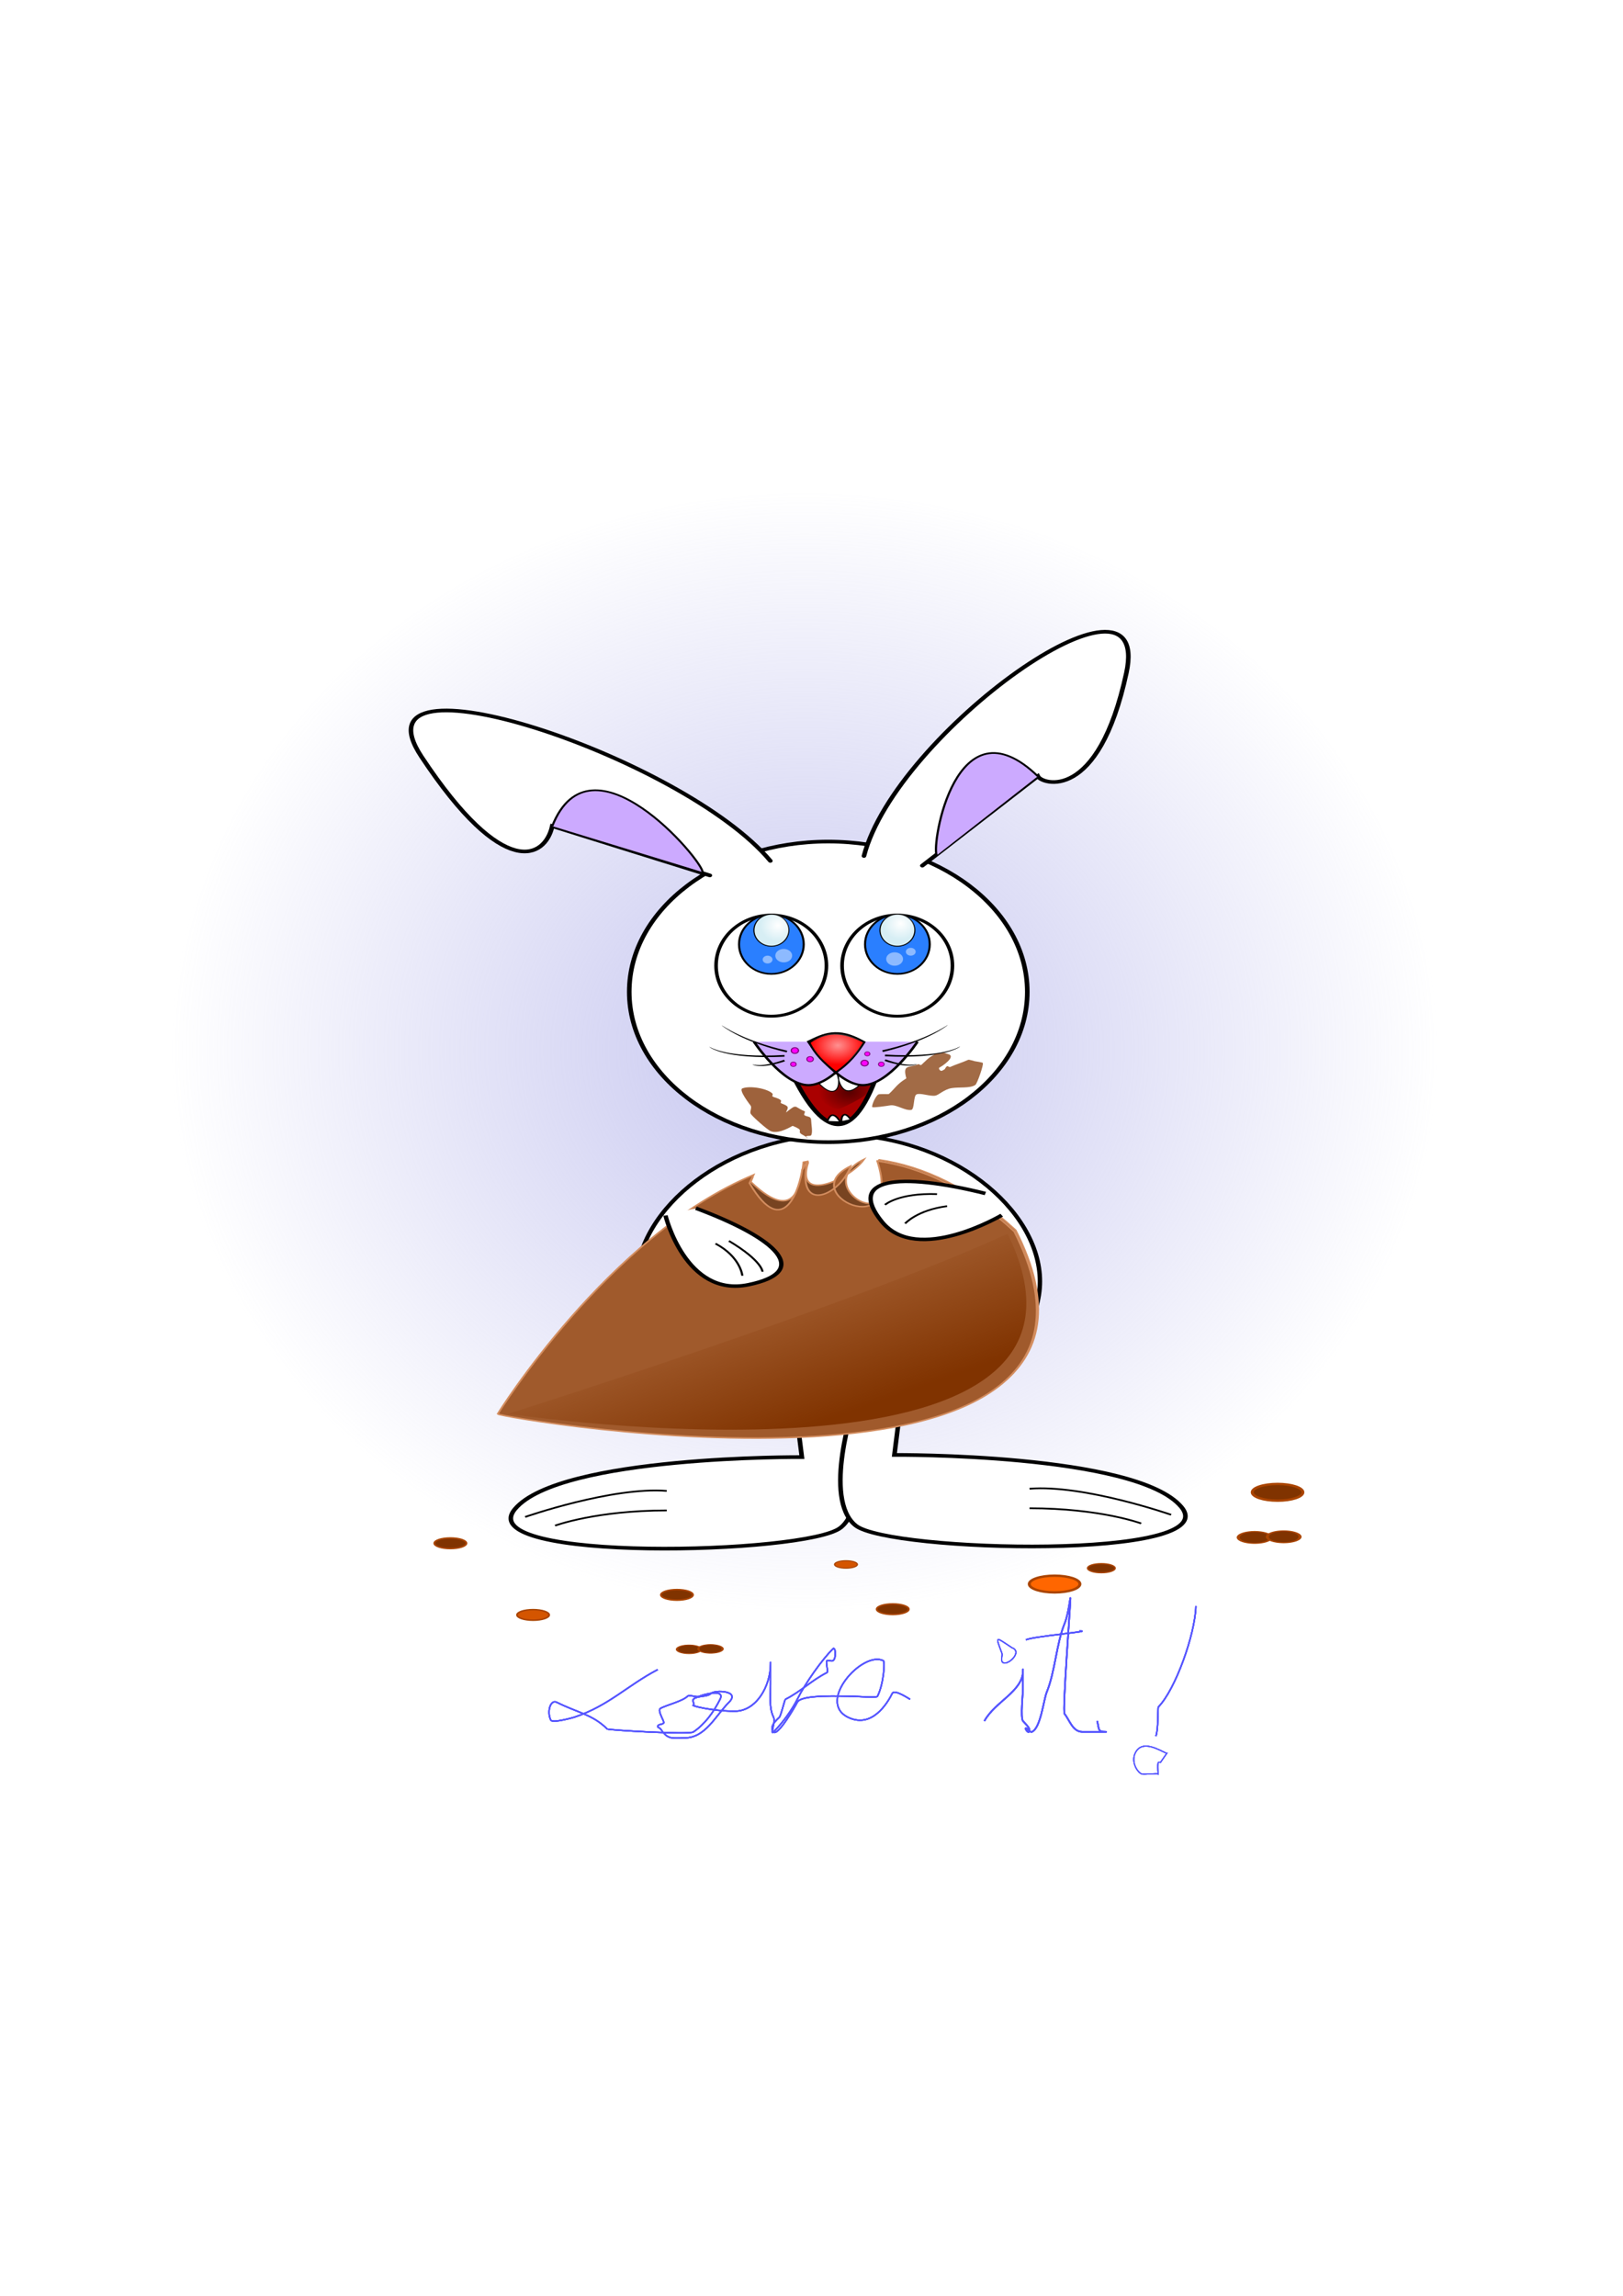 <?xml version="1.0" encoding="UTF-8" standalone="no"?>
<!-- Created with Inkscape (http://www.inkscape.org/) -->

<svg
   xmlns:dc="http://purl.org/dc/elements/1.1/"
   xmlns:cc="http://creativecommons.org/ns#"
   xmlns:rdf="http://www.w3.org/1999/02/22-rdf-syntax-ns#"
   xmlns:svg="http://www.w3.org/2000/svg"
   xmlns="http://www.w3.org/2000/svg"
   xmlns:xlink="http://www.w3.org/1999/xlink"
   xmlns:sodipodi="http://sodipodi.sourceforge.net/DTD/sodipodi-0.dtd"
   xmlns:inkscape="http://www.inkscape.org/namespaces/inkscape"
   width="210mm"
   height="297mm"
   viewBox="0 0 744.094 1052.362"
   id="svg2"
   version="1.1"
   inkscape:version="0.91 r13725"
   sodipodi:docname="easter bunny.svg">
  <defs
     id="defs4">
    <filter
       style="color-interpolation-filters:sRGB"
       inkscape:label="Drop Shadow"
       id="filter5035">
      <feFlood
         flood-opacity="0.498"
         flood-color="rgb(0,0,0)"
         result="flood"
         id="feFlood5037" />
      <feComposite
         in="flood"
         in2="SourceGraphic"
         operator="in"
         result="composite1"
         id="feComposite5039" />
      <feGaussianBlur
         in="composite1"
         stdDeviation="3.1"
         result="blur"
         id="feGaussianBlur5041" />
      <feOffset
         dx="20.6"
         dy="19.9"
         result="offset"
         id="feOffset5043" />
      <feComposite
         in="SourceGraphic"
         in2="offset"
         operator="over"
         result="composite2"
         id="feComposite5045" />
    </filter>
    <filter
       style="color-interpolation-filters:sRGB"
       inkscape:label="Drop Shadow"
       id="filter4911">
      <feFlood
         flood-opacity="0.498"
         flood-color="rgb(0,0,0)"
         result="flood"
         id="feFlood4913" />
      <feComposite
         in="flood"
         in2="SourceGraphic"
         operator="in"
         result="composite1"
         id="feComposite4915" />
      <feGaussianBlur
         in="composite1"
         stdDeviation="3.1"
         result="blur"
         id="feGaussianBlur4917" />
      <feOffset
         dx="20.6"
         dy="19.9"
         result="offset"
         id="feOffset4919" />
      <feComposite
         in="SourceGraphic"
         in2="offset"
         operator="over"
         result="composite2"
         id="feComposite4921" />
    </filter>
    <radialGradient
       inkscape:collect="always"
       xlink:href="#linearGradient4299"
       id="radialGradient4899"
       gradientUnits="userSpaceOnUse"
       gradientTransform="matrix(1,0,0,0.889,0,33.89)"
       cx="312.119"
       cy="307.213"
       fx="312.119"
       fy="307.213"
       r="13.963" />
    <linearGradient
       inkscape:collect="always"
       id="linearGradient4299">
      <stop
         style="stop-color:#550000;stop-opacity:1;"
         offset="0"
         id="stop4301" />
      <stop
         style="stop-color:#550000;stop-opacity:0;"
         offset="1"
         id="stop4303" />
    </linearGradient>
    <filter
       inkscape:collect="always"
       style="color-interpolation-filters:sRGB"
       id="filter4323"
       x="-0.057"
       width="1.113"
       y="-0.064"
       height="1.128">
      <feGaussianBlur
         inkscape:collect="always"
         stdDeviation="0.659"
         id="feGaussianBlur4325" />
    </filter>
    <radialGradient
       inkscape:collect="always"
       xlink:href="#linearGradient4339"
       id="radialGradient4901"
       gradientUnits="userSpaceOnUse"
       gradientTransform="matrix(1,0,0,1.149,0,-35.96)"
       cx="156.835"
       cy="238.339"
       fx="156.835"
       fy="238.339"
       r="10.179" />
    <linearGradient
       inkscape:collect="always"
       id="linearGradient4339">
      <stop
         style="stop-color:#ffffff;stop-opacity:1;"
         offset="0"
         id="stop4341" />
      <stop
         style="stop-color:#ffffff;stop-opacity:0;"
         offset="1"
         id="stop4343" />
    </linearGradient>
    <radialGradient
       inkscape:collect="always"
       xlink:href="#linearGradient4339"
       id="radialGradient4903"
       gradientUnits="userSpaceOnUse"
       gradientTransform="matrix(0.73,-6.3149455e-8,4.5694939e-8,0.528,61.362,113.282)"
       cx="227.421"
       cy="240.491"
       fx="227.421"
       fy="240.491"
       r="10.179" />
    <radialGradient
       inkscape:collect="always"
       xlink:href="#linearGradient4339"
       id="radialGradient4905"
       gradientUnits="userSpaceOnUse"
       gradientTransform="matrix(1,0,0,1.149,0,-35.96)"
       cx="154.913"
       cy="237.144"
       fx="154.913"
       fy="237.144"
       r="10.179" />
    <inkscape:path-effect
       effect="powerstroke"
       id="path-effect4262"
       is_visible="true"
       offset_points="0,0.5"
       sort_points="true"
       interpolator_type="Linear"
       interpolator_beta="0.2"
       start_linecap_type="zerowidth"
       linejoin_type="round"
       miter_limit="4"
       end_linecap_type="zerowidth"
       cusp_linecap_type="round" />
    <inkscape:path-effect
       effect="powerstroke"
       id="path-effect4266"
       is_visible="true"
       offset_points="0,0.5"
       sort_points="true"
       interpolator_type="Linear"
       interpolator_beta="0.2"
       start_linecap_type="zerowidth"
       linejoin_type="round"
       miter_limit="4"
       end_linecap_type="zerowidth"
       cusp_linecap_type="round" />
    <inkscape:path-effect
       effect="powerstroke"
       id="path-effect4270"
       is_visible="true"
       offset_points="0,0.5"
       sort_points="true"
       interpolator_type="Linear"
       interpolator_beta="0.2"
       start_linecap_type="zerowidth"
       linejoin_type="round"
       miter_limit="4"
       end_linecap_type="zerowidth"
       cusp_linecap_type="round" />
    <inkscape:path-effect
       effect="powerstroke"
       id="path-effect5093"
       is_visible="true"
       offset_points="0,0.5"
       sort_points="true"
       interpolator_type="Linear"
       interpolator_beta="0.2"
       start_linecap_type="zerowidth"
       linejoin_type="round"
       miter_limit="4"
       end_linecap_type="zerowidth"
       cusp_linecap_type="round" />
    <inkscape:path-effect
       effect="powerstroke"
       id="path-effect5095"
       is_visible="true"
       offset_points="0,0.5"
       sort_points="true"
       interpolator_type="Linear"
       interpolator_beta="0.2"
       start_linecap_type="zerowidth"
       linejoin_type="round"
       miter_limit="4"
       end_linecap_type="zerowidth"
       cusp_linecap_type="round" />
    <inkscape:path-effect
       effect="powerstroke"
       id="path-effect5097"
       is_visible="true"
       offset_points="0,0.5"
       sort_points="true"
       interpolator_type="Linear"
       interpolator_beta="0.2"
       start_linecap_type="zerowidth"
       linejoin_type="round"
       miter_limit="4"
       end_linecap_type="zerowidth"
       cusp_linecap_type="round" />
    <radialGradient
       inkscape:collect="always"
       xlink:href="#linearGradient4339"
       id="radialGradient4907"
       gradientUnits="userSpaceOnUse"
       gradientTransform="matrix(1,0,0,0.879,0,34.39)"
       cx="306.938"
       cy="279.984"
       fx="306.938"
       fy="279.984"
       r="12.611" />
    <linearGradient
       inkscape:collect="always"
       xlink:href="#linearGradient4497"
       id="linearGradient4909"
       gradientUnits="userSpaceOnUse"
       x1="518.62"
       y1="679.556"
       x2="473.107"
       y2="614.152" />
    <linearGradient
       inkscape:collect="always"
       id="linearGradient4497">
      <stop
         style="stop-color:#803300;stop-opacity:1;"
         offset="0"
         id="stop4499" />
      <stop
         style="stop-color:#803300;stop-opacity:0;"
         offset="1"
         id="stop4501" />
    </linearGradient>
    <filter
       inkscape:collect="always"
       style="color-interpolation-filters:sRGB"
       id="filter4529"
       x="-0.05"
       width="1.099"
       y="-0.076"
       height="1.152">
      <feGaussianBlur
         inkscape:collect="always"
         stdDeviation="5.087"
         id="feGaussianBlur4531" />
    </filter>
    <filter
       inkscape:collect="always"
       style="color-interpolation-filters:sRGB"
       id="filter4589"
       x="-0.03"
       width="1.059"
       y="-0.046"
       height="1.092">
      <feGaussianBlur
         inkscape:collect="always"
         stdDeviation="0.628"
         id="feGaussianBlur4591" />
    </filter>
    <filter
       inkscape:collect="always"
       style="color-interpolation-filters:sRGB"
       id="filter4609"
       x="-0.046"
       width="1.091"
       y="-0.051"
       height="1.101">
      <feGaussianBlur
         inkscape:collect="always"
         stdDeviation="0.615"
         id="feGaussianBlur4611" />
    </filter>
    <radialGradient
       inkscape:collect="always"
       xlink:href="#linearGradient4949"
       id="radialGradient4955"
       cx="764.646"
       cy="222.059"
       fx="764.646"
       fy="222.059"
       r="290.949"
       gradientTransform="matrix(1,0,0,0.885,-395.816,285.047)"
       gradientUnits="userSpaceOnUse" />
    <linearGradient
       inkscape:collect="always"
       id="linearGradient4949">
      <stop
         style="stop-color:#afafe9;stop-opacity:1;"
         offset="0"
         id="stop4951" />
      <stop
         style="stop-color:#afafe9;stop-opacity:0;"
         offset="1"
         id="stop4953" />
    </linearGradient>
  </defs>
  <sodipodi:namedview
     id="base"
     pagecolor="#ffffff"
     bordercolor="#666666"
     borderopacity="1.0"
     inkscape:pageopacity="0.0"
     inkscape:pageshadow="2"
     inkscape:zoom="0.35"
     inkscape:cx="375"
     inkscape:cy="520"
     inkscape:document-units="px"
     inkscape:current-layer="layer1"
     showgrid="false"
     inkscape:window-width="1024"
     inkscape:window-height="712"
     inkscape:window-x="-4"
     inkscape:window-y="-4"
     inkscape:window-maximized="1" />
  <g
     inkscape:label="Camada 1"
     inkscape:groupmode="layer"
     id="layer1">
    <ellipse
       style="opacity:0.717;fill:url(#radialGradient4955);fill-opacity:1;fill-rule:nonzero;stroke:none;stroke-width:2.151;stroke-linecap:round;stroke-linejoin:round;stroke-miterlimit:4;stroke-dasharray:none;stroke-dashoffset:0;stroke-opacity:1"
       id="path4923"
       cx="368.83"
       cy="481.666"
       rx="289.873"
       ry="256.54"
       inkscape:export-xdpi="90"
       inkscape:export-ydpi="90" />
    <g
       id="g4725"
       transform="matrix(1,0,0,0.797,56.587,239.796)"
       style="filter:url(#filter4911)"
       inkscape:export-xdpi="90"
       inkscape:export-ydpi="90">
      <g
         id="g4727">
        <g
           style="fill:#ffffff"
           id="g4729">
          <path
             style="color:#000000;clip-rule:nonzero;display:inline;overflow:visible;visibility:visible;opacity:1;isolation:auto;mix-blend-mode:normal;color-interpolation:sRGB;color-interpolation-filters:linearRGB;solid-color:#000000;solid-opacity:1;fill:#ffffff;fill-opacity:1;fill-rule:evenodd;stroke:#000000;stroke-width:2.1;stroke-linecap:butt;stroke-linejoin:miter;stroke-miterlimit:4;stroke-dasharray:none;stroke-dashoffset:0;stroke-opacity:1;color-rendering:auto;image-rendering:auto;shape-rendering:auto;text-rendering:auto;enable-background:accumulate"
             d="m 286.922,482.111 3.522,35.139 c 0,0 -110.832,-0.959 -131.523,29.863 -20.691,30.822 133.766,26.167 149.26,10.772 15.493,-15.395 0.529,-70.86 0.529,-70.86"
             id="path4731"
             inkscape:connector-curvature="0"
             inkscape:transform-center-x="58.148189"
             inkscape:transform-center-y="38.520536" />
          <path
             style="color:#000000;clip-rule:nonzero;display:inline;overflow:visible;visibility:visible;opacity:1;isolation:auto;mix-blend-mode:normal;color-interpolation:sRGB;color-interpolation-filters:linearRGB;solid-color:#000000;solid-opacity:1;fill:#ffffff;fill-opacity:1;fill-rule:evenodd;stroke:#000000;stroke-width:1px;stroke-linecap:butt;stroke-linejoin:miter;stroke-miterlimit:4;stroke-dasharray:none;stroke-dashoffset:0;stroke-opacity:1;color-rendering:auto;image-rendering:auto;shape-rendering:auto;text-rendering:auto;enable-background:accumulate"
             d="m 228.491,536.697 c -24.972,-2.497 -64.926,14.983 -64.926,14.983"
             id="path4733"
             inkscape:connector-curvature="0" />
          <path
             style="color:#000000;clip-rule:nonzero;display:inline;overflow:visible;visibility:visible;opacity:1;isolation:auto;mix-blend-mode:normal;color-interpolation:sRGB;color-interpolation-filters:linearRGB;solid-color:#000000;solid-opacity:1;fill:#ffffff;fill-opacity:1;fill-rule:evenodd;stroke:#000000;stroke-width:1px;stroke-linecap:butt;stroke-linejoin:miter;stroke-miterlimit:4;stroke-dasharray:none;stroke-dashoffset:0;stroke-opacity:1;color-rendering:auto;image-rendering:auto;shape-rendering:auto;text-rendering:auto;enable-background:accumulate"
             d="m 228.491,547.934 c -32.463,0 -51.192,8.74 -51.192,8.74"
             id="path4735"
             inkscape:connector-curvature="0" />
        </g>
      </g>
      <path
         style="opacity:1;fill:#ffffff;fill-opacity:1;fill-rule:nonzero;stroke:#000000;stroke-width:2.007;stroke-linecap:round;stroke-linejoin:round;stroke-miterlimit:4;stroke-dasharray:none;stroke-dashoffset:0;stroke-opacity:1"
         d="m 399.594,416.208 c 0,41.709 -42.082,84.502 -92.442,84.326 -50.524,-0.177 -92.442,-42.618 -92.442,-84.326 0,-41.709 41.388,-84.326 92.442,-84.326 51.054,0 92.442,42.618 92.442,84.326 z"
         id="path4737"
         inkscape:connector-curvature="0"
         sodipodi:nodetypes="asasa" />
      <g
         id="g4739">
        <ellipse
           ry="86.443"
           rx="91.245"
           cy="249.679"
           cx="302.55"
           id="ellipse4741"
           style="opacity:1;fill:#ffffff;fill-opacity:1;fill-rule:nonzero;stroke:#000000;stroke-width:2.1;stroke-linecap:round;stroke-linejoin:round;stroke-miterlimit:4;stroke-dasharray:none;stroke-dashoffset:0;stroke-opacity:1" />
        <g
           transform="translate(-4,2)"
           id="g4743">
          <path
             sodipodi:nodetypes="cscc"
             style="color:#000000;clip-rule:nonzero;display:inline;overflow:visible;visibility:visible;opacity:1;isolation:auto;mix-blend-mode:normal;color-interpolation:sRGB;color-interpolation-filters:linearRGB;solid-color:#000000;solid-opacity:1;fill:#ffffff;fill-opacity:1;fill-rule:evenodd;stroke:#000000;stroke-width:2.1;stroke-linecap:round;stroke-linejoin:miter;stroke-miterlimit:4;stroke-dasharray:none;stroke-dashoffset:0;stroke-opacity:1;color-rendering:auto;image-rendering:auto;shape-rendering:auto;text-rendering:auto;enable-background:accumulate"
             d="m 280,172.362 c -40,-60 -193.622,-123.793 -160,-60 37.899,71.907 56.773,58.286 60,40 l 72.254,28.347"
             id="path4745"
             inkscape:connector-curvature="0" />
          <path
             style="color:#000000;clip-rule:nonzero;display:inline;overflow:visible;visibility:visible;opacity:1;isolation:auto;mix-blend-mode:normal;color-interpolation:sRGB;color-interpolation-filters:linearRGB;solid-color:#000000;solid-opacity:1;fill:#ccaaff;fill-opacity:1;fill-rule:evenodd;stroke:#000000;stroke-width:1px;stroke-linecap:butt;stroke-linejoin:miter;stroke-miterlimit:4;stroke-dasharray:none;stroke-dashoffset:0;stroke-opacity:1;color-rendering:auto;image-rendering:auto;shape-rendering:auto;text-rendering:auto;enable-background:accumulate"
             d="m 180,152.362 c 17.778,-56.284 68.965,19.764 68.924,26.446"
             id="path4747"
             inkscape:connector-curvature="0"
             sodipodi:nodetypes="cc" />
        </g>
        <g
           inkscape:transform-center-y="-72.548392"
           inkscape:transform-center-x="-45.877812"
           transform="matrix(-0.927,0.375,0.375,0.927,508.352,-83.062)"
           id="g4749">
          <path
             sodipodi:nodetypes="cscc"
             inkscape:connector-curvature="0"
             id="path4751"
             d="m 271.092,164.967 c -40,-60 -189.027,-113.93 -151.092,-52.604 40.016,64.689 60.017,44.966 60,40 l 68.369,27.792"
             style="color:#000000;clip-rule:nonzero;display:inline;overflow:visible;visibility:visible;opacity:1;isolation:auto;mix-blend-mode:normal;color-interpolation:sRGB;color-interpolation-filters:linearRGB;solid-color:#000000;solid-opacity:1;fill:#ffffff;fill-opacity:1;fill-rule:evenodd;stroke:#000000;stroke-width:2.1;stroke-linecap:round;stroke-linejoin:miter;stroke-miterlimit:4;stroke-dasharray:none;stroke-dashoffset:0;stroke-opacity:1;color-rendering:auto;image-rendering:auto;shape-rendering:auto;text-rendering:auto;enable-background:accumulate" />
          <path
             sodipodi:nodetypes="cc"
             inkscape:connector-curvature="0"
             id="path4753"
             d="m 180,152.362 c 17.778,-56.284 60.086,18.1 60.045,24.781"
             style="color:#000000;clip-rule:nonzero;display:inline;overflow:visible;visibility:visible;opacity:1;isolation:auto;mix-blend-mode:normal;color-interpolation:sRGB;color-interpolation-filters:linearRGB;solid-color:#000000;solid-opacity:1;fill:#ccaaff;fill-opacity:1;fill-rule:evenodd;stroke:#000000;stroke-width:1px;stroke-linecap:butt;stroke-linejoin:miter;stroke-miterlimit:4;stroke-dasharray:none;stroke-dashoffset:0;stroke-opacity:1;color-rendering:auto;image-rendering:auto;shape-rendering:auto;text-rendering:auto;enable-background:accumulate" />
        </g>
        <path
           sodipodi:nodetypes="cc"
           inkscape:connector-curvature="0"
           id="path4755"
           d="m 283.429,289.96 c 16.691,46.923 30.956,47.828 42.798,2.717"
           style="color:#000000;clip-rule:nonzero;display:inline;overflow:visible;visibility:visible;opacity:1;isolation:auto;mix-blend-mode:normal;color-interpolation:sRGB;color-interpolation-filters:linearRGB;solid-color:#000000;solid-opacity:1;fill:#aa0000;fill-opacity:1;fill-rule:evenodd;stroke:#000000;stroke-width:2.143px;stroke-linecap:round;stroke-linejoin:miter;stroke-miterlimit:4;stroke-dasharray:none;stroke-dashoffset:0;stroke-opacity:1;color-rendering:auto;image-rendering:auto;shape-rendering:auto;text-rendering:auto;enable-background:accumulate" />
        <path
           inkscape:connector-curvature="0"
           id="path4757"
           d="m 294.328,303.369 c 2.702,7.431 10.359,15.088 13.512,13.512 3.153,-1.576 11.71,-6.981 12.386,-8.783 0.676,-1.802 1.802,-3.603 2.027,-5.855 0.225,-2.252 -13.512,-10.809 -16.214,-9.909 -2.702,0.901 -11.034,10.809 -11.034,10.809 z"
           style="color:#000000;clip-rule:nonzero;display:inline;overflow:visible;visibility:visible;opacity:1;isolation:auto;mix-blend-mode:normal;color-interpolation:sRGB;color-interpolation-filters:linearRGB;solid-color:#000000;solid-opacity:1;fill:url(#radialGradient4899);fill-opacity:1;fill-rule:evenodd;stroke:none;stroke-width:1px;stroke-linecap:butt;stroke-linejoin:miter;stroke-miterlimit:4;stroke-dasharray:none;stroke-dashoffset:0;stroke-opacity:1;filter:url(#filter4323);color-rendering:auto;image-rendering:auto;shape-rendering:auto;text-rendering:auto;enable-background:accumulate" />
        <path
           sodipodi:nodetypes="cacac"
           inkscape:connector-curvature="0"
           id="path4759"
           d="m 295.228,297.514 c 0,0 5.679,10.81 9.909,9.233 3.961,-1.477 1.351,-12.611 1.351,-12.611 0,0 0.407,11.463 4.729,12.386 4.672,0.997 10.134,-10.134 10.134,-10.134"
           style="color:#000000;clip-rule:nonzero;display:inline;overflow:visible;visibility:visible;opacity:1;isolation:auto;mix-blend-mode:normal;color-interpolation:sRGB;color-interpolation-filters:linearRGB;solid-color:#000000;solid-opacity:1;fill:#ffffff;fill-opacity:1;fill-rule:evenodd;stroke:#000000;stroke-width:0.5;stroke-linecap:butt;stroke-linejoin:miter;stroke-miterlimit:4;stroke-dasharray:none;stroke-dashoffset:0;stroke-opacity:1;color-rendering:auto;image-rendering:auto;shape-rendering:auto;text-rendering:auto;enable-background:accumulate" />
        <path
           sodipodi:nodetypes="caccac"
           inkscape:connector-curvature="0"
           id="path4761"
           d="m 268.486,278.349 c 0,0 13.215,24.988 24.996,24.986 11.781,-0.002 24.986,-24.996 24.986,-24.996 -11.715,-8.46 -18.288,-4.066 -24.991,0.005 0,0 13.215,24.988 24.996,24.986 11.781,-0.002 24.986,-24.996 24.986,-24.996"
           style="color:#000000;clip-rule:nonzero;display:inline;overflow:visible;visibility:visible;opacity:1;isolation:auto;mix-blend-mode:normal;color-interpolation:sRGB;color-interpolation-filters:linearRGB;solid-color:#000000;solid-opacity:1;fill:#ccaaff;fill-opacity:1;fill-rule:evenodd;stroke:#000000;stroke-width:1.25px;stroke-linecap:butt;stroke-linejoin:miter;stroke-miterlimit:4;stroke-dasharray:none;stroke-dashoffset:0;stroke-opacity:1;color-rendering:auto;image-rendering:auto;shape-rendering:auto;text-rendering:auto;enable-background:accumulate" />
        <path
           sodipodi:nodetypes="cccc"
           inkscape:connector-curvature="0"
           id="path4763"
           d="m 293.877,278.823 c 2.384,6.373 6.782,11.94 12.16,17.115 6.194,-5.044 9.832,-11.11 13.061,-17.34 -7.944,-5.019 -16.089,-7.829 -25.222,0.225 z"
           style="color:#000000;clip-rule:nonzero;display:inline;overflow:visible;visibility:visible;opacity:1;isolation:auto;mix-blend-mode:normal;color-interpolation:sRGB;color-interpolation-filters:linearRGB;solid-color:#000000;solid-opacity:1;fill:#ff0000;fill-opacity:1;fill-rule:evenodd;stroke:#000000;stroke-width:1px;stroke-linecap:butt;stroke-linejoin:miter;stroke-miterlimit:4;stroke-dasharray:none;stroke-dashoffset:0;stroke-opacity:1;color-rendering:auto;image-rendering:auto;shape-rendering:auto;text-rendering:auto;enable-background:accumulate" />
        <ellipse
           ry="29.068"
           rx="25.3"
           cy="234.613"
           cx="276.407"
           id="ellipse4765"
           style="opacity:1;fill:#ffffff;fill-opacity:1;fill-rule:nonzero;stroke:#000000;stroke-width:1.648;stroke-linecap:round;stroke-linejoin:round;stroke-miterlimit:4;stroke-dasharray:none;stroke-dashoffset:0;stroke-opacity:1" />
        <g
           transform="matrix(0.785,0,0,0.785,156.369,24.715)"
           id="g4767">
          <ellipse
             ry="21.703"
             rx="18.889"
             cy="251.738"
             cx="152.99"
             id="ellipse4769"
             style="opacity:1;fill:#2a7fff;fill-opacity:1;fill-rule:nonzero;stroke:#000000;stroke-width:1.23;stroke-linecap:round;stroke-linejoin:round;stroke-miterlimit:4;stroke-dasharray:none;stroke-dashoffset:0;stroke-opacity:1" />
          <ellipse
             style="opacity:1;fill:#d7eef4;fill-opacity:1;fill-rule:nonzero;stroke:#000000;stroke-width:0.663;stroke-linecap:round;stroke-linejoin:round;stroke-miterlimit:4;stroke-dasharray:none;stroke-dashoffset:0;stroke-opacity:1"
             id="ellipse4771"
             cx="152.99"
             cy="241.447"
             rx="10.179"
             ry="11.695" />
          <ellipse
             ry="11.695"
             rx="10.179"
             cy="241.447"
             cx="152.99"
             id="ellipse4773"
             style="opacity:1;fill:url(#radialGradient4901);fill-opacity:1;fill-rule:nonzero;stroke:none;stroke-width:0.663;stroke-linecap:round;stroke-linejoin:round;stroke-miterlimit:4;stroke-dasharray:none;stroke-dashoffset:0;stroke-opacity:1" />
          <ellipse
             style="opacity:1;fill:url(#radialGradient4903);fill-opacity:1;fill-rule:nonzero;stroke:none;stroke-width:0.663;stroke-linecap:round;stroke-linejoin:round;stroke-miterlimit:4;stroke-dasharray:none;stroke-dashoffset:0;stroke-opacity:1"
             id="ellipse4775"
             cx="152.99"
             cy="241.447"
             rx="10.179"
             ry="11.695" />
        </g>
        <ellipse
           style="opacity:1;fill:#ffffff;fill-opacity:1;fill-rule:nonzero;stroke:#000000;stroke-width:1.648;stroke-linecap:round;stroke-linejoin:round;stroke-miterlimit:4;stroke-dasharray:none;stroke-dashoffset:0;stroke-opacity:1"
           id="ellipse4777"
           cx="334.181"
           cy="234.613"
           rx="25.3"
           ry="29.068" />
        <g
           id="g4779"
           transform="matrix(0.785,0,0,0.785,214.142,24.715)">
          <ellipse
             style="opacity:1;fill:#2a7fff;fill-opacity:1;fill-rule:nonzero;stroke:#000000;stroke-width:1.23;stroke-linecap:round;stroke-linejoin:round;stroke-miterlimit:4;stroke-dasharray:none;stroke-dashoffset:0;stroke-opacity:1"
             id="ellipse4781"
             cx="152.99"
             cy="251.738"
             rx="18.889"
             ry="21.703" />
          <ellipse
             ry="11.695"
             rx="10.179"
             cy="241.447"
             cx="152.99"
             id="ellipse4783"
             style="opacity:1;fill:#d7eef4;fill-opacity:1;fill-rule:nonzero;stroke:#000000;stroke-width:0.663;stroke-linecap:round;stroke-linejoin:round;stroke-miterlimit:4;stroke-dasharray:none;stroke-dashoffset:0;stroke-opacity:1" />
          <ellipse
             style="opacity:1;fill:url(#radialGradient4905);fill-opacity:1;fill-rule:nonzero;stroke:none;stroke-width:0.663;stroke-linecap:round;stroke-linejoin:round;stroke-miterlimit:4;stroke-dasharray:none;stroke-dashoffset:0;stroke-opacity:1"
             id="ellipse4785"
             cx="152.99"
             cy="241.447"
             rx="10.179"
             ry="11.695" />
        </g>
        <g
           id="g4787">
          <path
             style="color:#000000;clip-rule:nonzero;display:inline;overflow:visible;visibility:visible;opacity:1;isolation:auto;mix-blend-mode:normal;color-interpolation:sRGB;color-interpolation-filters:linearRGB;solid-color:#000000;solid-opacity:1;fill:#000000;fill-opacity:1;fill-rule:evenodd;stroke:none;stroke-width:1px;stroke-linecap:butt;stroke-linejoin:miter;stroke-miterlimit:4;stroke-dasharray:none;stroke-dashoffset:0;stroke-opacity:1;color-rendering:auto;image-rendering:auto;shape-rendering:auto;text-rendering:auto;enable-background:accumulate"
             d="m 327.568,284.258 c 20.547,-6.044 29.926,-15.453 29.813,-15.569 -0.112,-0.115 -9.65,8.941 -30.088,14.607 z"
             id="path4789"
             inkscape:path-effect="#path-effect4262"
             inkscape:original-d="m 327.43097,283.77767 c 20.49259,-5.85503 29.95071,-15.08795 29.95071,-15.08795"
             inkscape:connector-curvature="0" />
          <path
             style="color:#000000;clip-rule:nonzero;display:inline;overflow:visible;visibility:visible;opacity:1;isolation:auto;mix-blend-mode:normal;color-interpolation:sRGB;color-interpolation-filters:linearRGB;solid-color:#000000;solid-opacity:1;fill:#000000;fill-opacity:1;fill-rule:evenodd;stroke:none;stroke-width:1px;stroke-linecap:butt;stroke-linejoin:miter;stroke-miterlimit:4;stroke-dasharray:none;stroke-dashoffset:0;stroke-opacity:1;color-rendering:auto;image-rendering:auto;shape-rendering:auto;text-rendering:auto;enable-background:accumulate"
             d="m 328.524,286.754 c 27.57,1.641 34.623,-5.543 34.487,-5.678 -0.135,-0.135 -7.044,6.643 -34.422,4.681 z"
             id="path4791"
             inkscape:path-effect="#path-effect4266"
             inkscape:original-d="m 328.55694,286.25479 c 27.47358,1.80155 34.45457,-5.17944 34.45457,-5.17944"
             inkscape:connector-curvature="0" />
          <path
             style="color:#000000;clip-rule:nonzero;display:inline;overflow:visible;visibility:visible;opacity:1;isolation:auto;mix-blend-mode:normal;color-interpolation:sRGB;color-interpolation-filters:linearRGB;solid-color:#000000;solid-opacity:1;fill:#000000;fill-opacity:1;fill-rule:evenodd;stroke:none;stroke-width:1px;stroke-linecap:butt;stroke-linejoin:miter;stroke-miterlimit:4;stroke-dasharray:none;stroke-dashoffset:0;stroke-opacity:1;color-rendering:auto;image-rendering:auto;shape-rendering:auto;text-rendering:auto;enable-background:accumulate"
             d="m 328.36,289.417 c 11.19,4.614 14.951,1.961 14.835,1.792 -0.116,-0.169 -3.562,2.132 -14.441,-2.712 z"
             id="path4793"
             inkscape:path-effect="#path-effect4270"
             inkscape:original-d="m 328.55694,288.95711 c 11.03447,4.72906 14.63756,2.25194 14.63756,2.25194"
             inkscape:connector-curvature="0" />
        </g>
        <g
           transform="matrix(-1,0,0,1,611.039,0.225)"
           id="g4795">
          <path
             inkscape:connector-curvature="0"
             inkscape:original-d="m 327.43097,283.77767 c 20.49259,-5.85503 29.95071,-15.08795 29.95071,-15.08795"
             inkscape:path-effect="#path-effect4262"
             id="path4797"
             d="m 327.568,284.258 c 20.547,-6.044 29.926,-15.453 29.813,-15.569 -0.112,-0.115 -9.65,8.941 -30.088,14.607 z"
             style="color:#000000;clip-rule:nonzero;display:inline;overflow:visible;visibility:visible;opacity:1;isolation:auto;mix-blend-mode:normal;color-interpolation:sRGB;color-interpolation-filters:linearRGB;solid-color:#000000;solid-opacity:1;fill:#000000;fill-opacity:1;fill-rule:evenodd;stroke:none;stroke-width:1px;stroke-linecap:butt;stroke-linejoin:miter;stroke-miterlimit:4;stroke-dasharray:none;stroke-dashoffset:0;stroke-opacity:1;color-rendering:auto;image-rendering:auto;shape-rendering:auto;text-rendering:auto;enable-background:accumulate" />
          <path
             inkscape:connector-curvature="0"
             inkscape:original-d="m 328.55694,286.25479 c 27.47358,1.80155 34.45457,-5.17944 34.45457,-5.17944"
             inkscape:path-effect="#path-effect4266"
             id="path4799"
             d="m 328.524,286.754 c 27.57,1.641 34.623,-5.543 34.487,-5.678 -0.135,-0.135 -7.044,6.643 -34.422,4.681 z"
             style="color:#000000;clip-rule:nonzero;display:inline;overflow:visible;visibility:visible;opacity:1;isolation:auto;mix-blend-mode:normal;color-interpolation:sRGB;color-interpolation-filters:linearRGB;solid-color:#000000;solid-opacity:1;fill:#000000;fill-opacity:1;fill-rule:evenodd;stroke:none;stroke-width:1px;stroke-linecap:butt;stroke-linejoin:miter;stroke-miterlimit:4;stroke-dasharray:none;stroke-dashoffset:0;stroke-opacity:1;color-rendering:auto;image-rendering:auto;shape-rendering:auto;text-rendering:auto;enable-background:accumulate" />
          <path
             inkscape:connector-curvature="0"
             inkscape:original-d="m 328.55694,288.95711 c 11.03447,4.72906 14.63756,2.25194 14.63756,2.25194"
             inkscape:path-effect="#path-effect4270"
             id="path4801"
             d="m 328.36,289.417 c 11.19,4.614 14.951,1.961 14.835,1.792 -0.116,-0.169 -3.562,2.132 -14.441,-2.712 z"
             style="color:#000000;clip-rule:nonzero;display:inline;overflow:visible;visibility:visible;opacity:1;isolation:auto;mix-blend-mode:normal;color-interpolation:sRGB;color-interpolation-filters:linearRGB;solid-color:#000000;solid-opacity:1;fill:#000000;fill-opacity:1;fill-rule:evenodd;stroke:none;stroke-width:1px;stroke-linecap:butt;stroke-linejoin:miter;stroke-miterlimit:4;stroke-dasharray:none;stroke-dashoffset:0;stroke-opacity:1;color-rendering:auto;image-rendering:auto;shape-rendering:auto;text-rendering:auto;enable-background:accumulate" />
        </g>
        <circle
           style="opacity:1;fill:#ff00ff;fill-opacity:1;fill-rule:nonzero;stroke:#800080;stroke-width:0.572;stroke-linecap:round;stroke-linejoin:round;stroke-miterlimit:4;stroke-dasharray:none;stroke-dashoffset:0;stroke-opacity:1"
           id="circle4803"
           cx="287.234"
           cy="283.44"
           r="1.653" />
        <circle
           style="opacity:1;fill:#ff00ff;fill-opacity:1;fill-rule:nonzero;stroke:#800080;stroke-width:0.406;stroke-linecap:round;stroke-linejoin:round;stroke-miterlimit:4;stroke-dasharray:none;stroke-dashoffset:0;stroke-opacity:1"
           id="circle4805"
           cx="320.45"
           cy="285.354"
           r="1.173" />
        <circle
           style="opacity:1;fill:#ff00ff;fill-opacity:1;fill-rule:nonzero;stroke:#800080;stroke-width:0.439;stroke-linecap:round;stroke-linejoin:round;stroke-miterlimit:4;stroke-dasharray:none;stroke-dashoffset:0;stroke-opacity:1"
           id="circle4807"
           cx="326.868"
           cy="291.322"
           r="1.269" />
        <circle
           style="opacity:1;fill:#ff00ff;fill-opacity:1;fill-rule:nonzero;stroke:#800080;stroke-width:0.572;stroke-linecap:round;stroke-linejoin:round;stroke-miterlimit:4;stroke-dasharray:none;stroke-dashoffset:0;stroke-opacity:1"
           id="circle4809"
           cx="319.211"
           cy="290.646"
           r="1.653" />
        <circle
           style="opacity:1;fill:#ff00ff;fill-opacity:1;fill-rule:nonzero;stroke:#800080;stroke-width:0.505;stroke-linecap:round;stroke-linejoin:round;stroke-miterlimit:4;stroke-dasharray:none;stroke-dashoffset:0;stroke-opacity:1"
           id="circle4811"
           cx="294.215"
           cy="288.394"
           r="1.461" />
        <circle
           r="1.269"
           cy="291.322"
           cx="286.558"
           id="circle4813"
           style="opacity:1;fill:#ff00ff;fill-opacity:1;fill-rule:nonzero;stroke:#800080;stroke-width:0.439;stroke-linecap:round;stroke-linejoin:round;stroke-miterlimit:4;stroke-dasharray:none;stroke-dashoffset:0;stroke-opacity:1" />
        <path
           style="color:#000000;clip-rule:nonzero;display:inline;overflow:visible;visibility:visible;opacity:0.569;isolation:auto;mix-blend-mode:normal;color-interpolation:sRGB;color-interpolation-filters:linearRGB;solid-color:#000000;solid-opacity:1;fill:url(#radialGradient4907);fill-opacity:1;fill-rule:evenodd;stroke:none;stroke-width:1px;stroke-linecap:butt;stroke-linejoin:miter;stroke-miterlimit:4;stroke-dasharray:none;stroke-dashoffset:0;stroke-opacity:1;color-rendering:auto;image-rendering:auto;shape-rendering:auto;text-rendering:auto;enable-background:accumulate"
           d="m 293.877,278.823 c 2.384,6.373 6.782,11.94 12.16,17.115 6.194,-5.044 9.832,-11.11 13.061,-17.34 -7.944,-5.019 -16.089,-7.829 -25.222,0.225 z"
           id="path4815"
           inkscape:connector-curvature="0"
           sodipodi:nodetypes="cccc" />
        <g
           transform="matrix(1.723,-0.207,0.207,1.723,-288.789,-166.468)"
           id="g4817">
          <path
             style="color:#000000;clip-rule:nonzero;display:inline;overflow:visible;visibility:visible;opacity:1;isolation:auto;mix-blend-mode:normal;color-interpolation:sRGB;color-interpolation-filters:linearRGB;solid-color:#000000;solid-opacity:1;fill:#ffffff;fill-opacity:1;fill-rule:evenodd;stroke:#000000;stroke-width:0.5;stroke-linecap:butt;stroke-linejoin:miter;stroke-miterlimit:4;stroke-dasharray:none;stroke-dashoffset:0;stroke-opacity:1;color-rendering:auto;image-rendering:auto;shape-rendering:auto;text-rendering:auto;enable-background:accumulate"
             d="m 304.236,321.696 c 0,0 0.752,-2.3 1.689,-2.252 1.311,0.068 2.027,3.378 2.027,3.378 0,0 0.024,-2.976 1.126,-3.153 0.845,-0.136 1.576,2.027 1.576,2.027"
             id="path4819"
             inkscape:connector-curvature="0"
             sodipodi:nodetypes="cacac" />
          <path
             style="color:#000000;clip-rule:nonzero;display:inline;overflow:visible;visibility:visible;opacity:1;isolation:auto;mix-blend-mode:normal;color-interpolation:sRGB;color-interpolation-filters:linearRGB;solid-color:#000000;solid-opacity:1;fill:none;fill-opacity:1;fill-rule:evenodd;stroke:#000000;stroke-width:0.6;stroke-linecap:butt;stroke-linejoin:miter;stroke-miterlimit:4;stroke-dasharray:none;stroke-dashoffset:0;stroke-opacity:1;color-rendering:auto;image-rendering:auto;shape-rendering:auto;text-rendering:auto;enable-background:accumulate"
             d="m 304.349,321.498 3.49,0.563 2.702,-0.45"
             id="path4821"
             inkscape:connector-curvature="0" />
        </g>
        <circle
           r="3.861"
           cy="228.862"
           cx="282.129"
           id="circle4823"
           style="opacity:0.464;fill:#ffffff;fill-opacity:1;fill-rule:nonzero;stroke:none;stroke-width:0.6;stroke-linecap:round;stroke-linejoin:round;stroke-miterlimit:4;stroke-dasharray:none;stroke-dashoffset:0;stroke-opacity:1" />
        <circle
           style="opacity:0.464;fill:#ffffff;fill-opacity:1;fill-rule:nonzero;stroke:none;stroke-width:0.6;stroke-linecap:round;stroke-linejoin:round;stroke-miterlimit:4;stroke-dasharray:none;stroke-dashoffset:0;stroke-opacity:1"
           id="circle4825"
           cx="274.729"
           cy="231.114"
           r="2.252" />
        <circle
           style="opacity:0.464;fill:#ffffff;fill-opacity:1;fill-rule:nonzero;stroke:none;stroke-width:0.6;stroke-linecap:round;stroke-linejoin:round;stroke-miterlimit:4;stroke-dasharray:none;stroke-dashoffset:0;stroke-opacity:1"
           id="circle4827"
           cx="332.966"
           cy="230.793"
           r="3.861" />
        <circle
           r="2.252"
           cy="226.61"
           cx="340.366"
           id="circle4829"
           style="opacity:0.464;fill:#ffffff;fill-opacity:1;fill-rule:nonzero;stroke:none;stroke-width:0.6;stroke-linecap:round;stroke-linejoin:round;stroke-miterlimit:4;stroke-dasharray:none;stroke-dashoffset:0;stroke-opacity:1" />
      </g>
      <g
         id="g4831">
        <g
           style="fill:#ffffff"
           transform="matrix(-1,0,0,1,623.304,-1.249)"
           id="g4833">
          <g
             id="g4835">
            <path
               style="color:#000000;clip-rule:nonzero;display:inline;overflow:visible;visibility:visible;opacity:1;isolation:auto;mix-blend-mode:normal;color-interpolation:sRGB;color-interpolation-filters:linearRGB;solid-color:#000000;solid-opacity:1;fill:#ffffff;fill-opacity:1;fill-rule:evenodd;stroke:#000000;stroke-width:2.1;stroke-linecap:butt;stroke-linejoin:miter;stroke-miterlimit:4;stroke-dasharray:none;stroke-dashoffset:0;stroke-opacity:1;color-rendering:auto;image-rendering:auto;shape-rendering:auto;text-rendering:auto;enable-background:accumulate"
               d="m 286.922,482.111 3.522,35.139 c 0,0 -110.832,-0.959 -131.523,29.863 -20.691,30.822 133.766,26.167 149.26,10.772 15.493,-15.395 0.529,-70.86 0.529,-70.86"
               id="path4837"
               inkscape:connector-curvature="0"
               inkscape:transform-center-x="58.148189"
               inkscape:transform-center-y="38.520536" />
            <path
               style="color:#000000;clip-rule:nonzero;display:inline;overflow:visible;visibility:visible;opacity:1;isolation:auto;mix-blend-mode:normal;color-interpolation:sRGB;color-interpolation-filters:linearRGB;solid-color:#000000;solid-opacity:1;fill:#ffffff;fill-opacity:1;fill-rule:evenodd;stroke:#000000;stroke-width:1px;stroke-linecap:butt;stroke-linejoin:miter;stroke-miterlimit:4;stroke-dasharray:none;stroke-dashoffset:0;stroke-opacity:1;color-rendering:auto;image-rendering:auto;shape-rendering:auto;text-rendering:auto;enable-background:accumulate"
               d="m 228.491,536.697 c -24.972,-2.497 -64.926,14.983 -64.926,14.983"
               id="path4839"
               inkscape:connector-curvature="0" />
            <path
               style="color:#000000;clip-rule:nonzero;display:inline;overflow:visible;visibility:visible;opacity:1;isolation:auto;mix-blend-mode:normal;color-interpolation:sRGB;color-interpolation-filters:linearRGB;solid-color:#000000;solid-opacity:1;fill:#ffffff;fill-opacity:1;fill-rule:evenodd;stroke:#000000;stroke-width:1px;stroke-linecap:butt;stroke-linejoin:miter;stroke-miterlimit:4;stroke-dasharray:none;stroke-dashoffset:0;stroke-opacity:1;color-rendering:auto;image-rendering:auto;shape-rendering:auto;text-rendering:auto;enable-background:accumulate"
               d="m 228.491,547.934 c -32.463,0 -51.192,8.74 -51.192,8.74"
               id="path4841"
               inkscape:connector-curvature="0" />
          </g>
        </g>
      </g>
      <g
         id="g4843"
         transform="matrix(0.887,0.172,-0.172,0.887,-27.513,-202.248)">
        <path
           style="color:#000000;clip-rule:nonzero;display:inline;overflow:visible;visibility:visible;opacity:1;isolation:auto;mix-blend-mode:normal;color-interpolation:sRGB;color-interpolation-filters:linearRGB;solid-color:#000000;solid-opacity:1;fill:#784421;fill-opacity:1;fill-rule:evenodd;stroke:#d38d5f;stroke-width:0.951px;stroke-linecap:butt;stroke-linejoin:miter;stroke-miterlimit:4;stroke-dasharray:none;stroke-dashoffset:0;stroke-opacity:1;color-rendering:auto;image-rendering:auto;shape-rendering:auto;text-rendering:auto;enable-background:accumulate"
           d="m 499.238,521.539 c 23.711,49.309 -32.425,23.896 -7.295,1.172 -4.609,13.826 -29.091,34.831 -27.469,7.49 -0.106,-0.319 -0.21,-0.577 -0.311,-0.805 -0.675,0.299 -1.35,0.601 -2.02,0.916 0.769,9.829 5.545,41.493 -23.891,17.369 0.1,-0.862 0.21,-1.692 0.326,-2.504 -65.069,51.874 -97.748,171.088 -97.748,171.088 1.902,2.377 347.063,8.375 235.213,-163.938 -28.114,-22.176 -53.717,-31.088 -76.807,-30.789 z"
           id="path4845"
           inkscape:connector-curvature="0"
           sodipodi:nodetypes="cccccccccc" />
        <path
           sodipodi:nodetypes="cccccccccc"
           inkscape:connector-curvature="0"
           id="path4847"
           d="m 498.745,522.461 c 23.711,49.309 -37.811,28.513 -12.681,5.789 -1.53,18.957 -20.627,35.343 -22.082,2.873 -0.106,-0.319 -0.21,-0.577 -0.311,-0.805 -0.675,0.299 -0.58,4.449 -1.25,4.763 0.769,9.829 0.158,47.649 -24.66,13.522 0.1,-0.862 0.98,-4.77 1.096,-5.582 -65.069,51.874 -98.518,174.166 -98.518,174.166 1.902,2.377 347.063,8.375 235.213,-163.938 -28.114,-22.176 -53.717,-31.088 -76.807,-30.789 z"
           style="color:#000000;clip-rule:nonzero;display:inline;overflow:visible;visibility:visible;opacity:1;isolation:auto;mix-blend-mode:normal;color-interpolation:sRGB;color-interpolation-filters:linearRGB;solid-color:#000000;solid-opacity:1;fill:#a05a2c;fill-opacity:1;fill-rule:evenodd;stroke:#d38d5f;stroke-width:0.951px;stroke-linecap:butt;stroke-linejoin:miter;stroke-miterlimit:4;stroke-dasharray:none;stroke-dashoffset:0;stroke-opacity:1;color-rendering:auto;image-rendering:auto;shape-rendering:auto;text-rendering:auto;enable-background:accumulate" />
        <path
           sodipodi:nodetypes="aca"
           inkscape:connector-curvature="0"
           id="path4849"
           d="m 345.49,716.106 c 0,0 158.2,-101.007 226.992,-160.818 C 672.842,714.292 345.49,716.106 345.49,716.106 Z"
           style="color:#000000;clip-rule:nonzero;display:inline;overflow:visible;visibility:visible;opacity:1;isolation:auto;mix-blend-mode:normal;color-interpolation:sRGB;color-interpolation-filters:linearRGB;solid-color:#000000;solid-opacity:1;fill:url(#linearGradient4909);fill-opacity:1;fill-rule:evenodd;stroke:none;stroke-width:1px;stroke-linecap:butt;stroke-linejoin:miter;stroke-miterlimit:4;stroke-dasharray:none;stroke-dashoffset:0;stroke-opacity:1;filter:url(#filter4529);color-rendering:auto;image-rendering:auto;shape-rendering:auto;text-rendering:auto;enable-background:accumulate" />
      </g>
      <g
         style="fill:#803300;stroke:#aa4400"
         transform="matrix(0.667,0,0,0.285,157.394,458.359)"
         id="g4851">
        <path
           inkscape:connector-curvature="0"
           id="path4853"
           d="m 521.909,368.762 a 11.237,11.862 0 0 1 -11.237,11.862 11.237,11.862 0 0 1 -11.237,-11.862 11.237,11.862 0 0 1 11.237,-11.862 11.237,11.862 0 0 1 11.237,11.862 z"
           style="opacity:1;fill:#803300;fill-opacity:1;fill-rule:nonzero;stroke:#aa4400;stroke-width:2.1;stroke-linecap:round;stroke-linejoin:round;stroke-miterlimit:4;stroke-dasharray:none;stroke-dashoffset:0;stroke-opacity:1" />
        <path
           inkscape:connector-curvature="0"
           id="path4855"
           d="m 541.886,367.513 a 11.237,11.862 0 0 1 -11.237,11.862 11.237,11.862 0 0 1 -11.237,-11.862 11.237,11.862 0 0 1 11.237,-11.862 11.237,11.862 0 0 1 11.237,11.862 z"
           style="opacity:1;fill:#803300;fill-opacity:1;fill-rule:nonzero;stroke:#aa4400;stroke-width:2.1;stroke-linecap:round;stroke-linejoin:round;stroke-miterlimit:4;stroke-dasharray:none;stroke-dashoffset:0;stroke-opacity:1" />
      </g>
      <g
         id="g4857"
         transform="matrix(0.493,0,0,0.21,-13.04,550.389)"
         style="fill:#803300;stroke:#aa4400">
        <path
           style="opacity:1;fill:#803300;fill-opacity:1;fill-rule:nonzero;stroke:#aa4400;stroke-width:2.1;stroke-linecap:round;stroke-linejoin:round;stroke-miterlimit:4;stroke-dasharray:none;stroke-dashoffset:0;stroke-opacity:1"
           d="m 521.909,368.762 a 11.237,11.862 0 0 1 -11.237,11.862 11.237,11.862 0 0 1 -11.237,-11.862 11.237,11.862 0 0 1 11.237,-11.862 11.237,11.862 0 0 1 11.237,11.862 z"
           id="path4859"
           inkscape:connector-curvature="0" />
        <path
           style="opacity:1;fill:#803300;fill-opacity:1;fill-rule:nonzero;stroke:#aa4400;stroke-width:2.1;stroke-linecap:round;stroke-linejoin:round;stroke-miterlimit:4;stroke-dasharray:none;stroke-dashoffset:0;stroke-opacity:1"
           d="m 541.886,367.513 a 11.237,11.862 0 0 1 -11.237,11.862 11.237,11.862 0 0 1 -11.237,-11.862 11.237,11.862 0 0 1 11.237,-11.862 11.237,11.862 0 0 1 11.237,11.862 z"
           id="path4861"
           inkscape:connector-curvature="0" />
      </g>
      <ellipse
         ry="4.812"
         rx="11.608"
         cy="537.505"
         cx="508.537"
         id="ellipse4863"
         style="opacity:1;fill:#803300;fill-opacity:1;fill-rule:nonzero;stroke:#aa4400;stroke-width:1.359;stroke-linecap:round;stroke-linejoin:round;stroke-miterlimit:4;stroke-dasharray:none;stroke-dashoffset:0;stroke-opacity:1" />
      <ellipse
         ry="2.601"
         rx="6.275"
         cy="581.151"
         cx="427.742"
         id="ellipse4865"
         style="opacity:1;fill:#803300;fill-opacity:1;fill-rule:nonzero;stroke:#aa4400;stroke-width:0.735;stroke-linecap:round;stroke-linejoin:round;stroke-miterlimit:4;stroke-dasharray:none;stroke-dashoffset:0;stroke-opacity:1" />
      <ellipse
         ry="4.812"
         rx="11.608"
         cy="590.269"
         cx="406.306"
         id="ellipse4867"
         style="opacity:1;fill:#ff6600;fill-opacity:1;fill-rule:nonzero;stroke:#aa4400;stroke-width:1.359;stroke-linecap:round;stroke-linejoin:round;stroke-miterlimit:4;stroke-dasharray:none;stroke-dashoffset:0;stroke-opacity:1" />
      <ellipse
         ry="3.043"
         rx="7.342"
         cy="596.495"
         cx="233.174"
         id="ellipse4869"
         style="opacity:1;fill:#803300;fill-opacity:1;fill-rule:nonzero;stroke:#aa4400;stroke-width:0.86;stroke-linecap:round;stroke-linejoin:round;stroke-miterlimit:4;stroke-dasharray:none;stroke-dashoffset:0;stroke-opacity:1" />
      <ellipse
         ry="3.043"
         rx="7.342"
         cy="566.815"
         cx="129.294"
         id="ellipse4871"
         style="opacity:1;fill:#803300;fill-opacity:1;fill-rule:nonzero;stroke:#aa4400;stroke-width:0.86;stroke-linecap:round;stroke-linejoin:round;stroke-miterlimit:4;stroke-dasharray:none;stroke-dashoffset:0;stroke-opacity:1" />
      <ellipse
         ry="3.043"
         rx="7.342"
         cy="608.037"
         cx="167.218"
         id="ellipse4873"
         style="opacity:1;fill:#d45500;fill-opacity:1;fill-rule:nonzero;stroke:#aa4400;stroke-width:0.86;stroke-linecap:round;stroke-linejoin:round;stroke-miterlimit:4;stroke-dasharray:none;stroke-dashoffset:0;stroke-opacity:1" />
      <ellipse
         ry="2.159"
         rx="5.209"
         cy="578.997"
         cx="310.671"
         id="ellipse4875"
         style="opacity:1;fill:#d45500;fill-opacity:1;fill-rule:nonzero;stroke:#aa4400;stroke-width:0.61;stroke-linecap:round;stroke-linejoin:round;stroke-miterlimit:4;stroke-dasharray:none;stroke-dashoffset:0;stroke-opacity:1" />
      <ellipse
         style="opacity:1;fill:#803300;fill-opacity:1;fill-rule:nonzero;stroke:#aa4400;stroke-width:0.86;stroke-linecap:round;stroke-linejoin:round;stroke-miterlimit:4;stroke-dasharray:none;stroke-dashoffset:0;stroke-opacity:1"
         id="ellipse4877"
         cx="332.107"
         cy="604.74"
         rx="7.342"
         ry="3.043" />
      <g
         id="g4879">
        <path
           style="color:#000000;clip-rule:nonzero;display:inline;overflow:visible;visibility:visible;opacity:1;isolation:auto;mix-blend-mode:normal;color-interpolation:sRGB;color-interpolation-filters:linearRGB;solid-color:#000000;solid-opacity:1;fill:#ffffff;fill-opacity:1;fill-rule:evenodd;stroke:#000000;stroke-width:2;stroke-linecap:butt;stroke-linejoin:miter;stroke-miterlimit:4;stroke-dasharray:none;stroke-dashoffset:0;stroke-opacity:1;color-rendering:auto;image-rendering:auto;shape-rendering:auto;text-rendering:auto;enable-background:accumulate"
           d="m 241.87,374.13 c 37.918,17.735 52.903,36.503 24.076,43.988 -28.828,7.485 -38.029,-39.825 -38.029,-39.825"
           id="path4881"
           inkscape:connector-curvature="0" />
        <path
           inkscape:connector-curvature="0"
           id="path4883"
           d="m 257.001,392.93 c 15.389,11.542 15.389,17.698 15.389,17.698"
           style="color:#000000;clip-rule:nonzero;display:inline;overflow:visible;visibility:visible;opacity:1;isolation:auto;mix-blend-mode:normal;color-interpolation:sRGB;color-interpolation-filters:linearRGB;solid-color:#000000;solid-opacity:1;fill:none;fill-opacity:1;fill-rule:evenodd;stroke:#000000;stroke-width:1px;stroke-linecap:butt;stroke-linejoin:miter;stroke-miterlimit:4;stroke-dasharray:none;stroke-dashoffset:0;stroke-opacity:1;color-rendering:auto;image-rendering:auto;shape-rendering:auto;text-rendering:auto;enable-background:accumulate" />
        <path
           inkscape:connector-curvature="0"
           id="path4885"
           d="m 250.846,394.469 c 11.542,7.695 12.311,18.467 12.311,18.467"
           style="color:#000000;clip-rule:nonzero;display:inline;overflow:visible;visibility:visible;opacity:1;isolation:auto;mix-blend-mode:normal;color-interpolation:sRGB;color-interpolation-filters:linearRGB;solid-color:#000000;solid-opacity:1;fill:none;fill-opacity:1;fill-rule:evenodd;stroke:#000000;stroke-width:1px;stroke-linecap:butt;stroke-linejoin:miter;stroke-miterlimit:4;stroke-dasharray:none;stroke-dashoffset:0;stroke-opacity:1;color-rendering:auto;image-rendering:auto;shape-rendering:auto;text-rendering:auto;enable-background:accumulate" />
      </g>
      <g
         id="g4887">
        <path
           inkscape:connector-curvature="0"
           id="path4889"
           d="m 374.576,365.64 c -39.955,-12.486 -63.678,-8.74 -47.446,16.232 16.232,24.972 54.938,-3.746 54.938,-3.746"
           style="color:#000000;clip-rule:nonzero;display:inline;overflow:visible;visibility:visible;opacity:1;isolation:auto;mix-blend-mode:normal;color-interpolation:sRGB;color-interpolation-filters:linearRGB;solid-color:#000000;solid-opacity:1;fill:#ffffff;fill-opacity:1;fill-rule:evenodd;stroke:#000000;stroke-width:2;stroke-linecap:butt;stroke-linejoin:miter;stroke-miterlimit:4;stroke-dasharray:none;stroke-dashoffset:0;stroke-opacity:1;color-rendering:auto;image-rendering:auto;shape-rendering:auto;text-rendering:auto;enable-background:accumulate" />
        <path
           inkscape:connector-curvature="0"
           id="path4891"
           d="m 352.415,365.999 c -17.698,-0.769 -23.853,6.156 -23.853,6.156"
           style="color:#000000;clip-rule:nonzero;display:inline;overflow:visible;visibility:visible;opacity:1;isolation:auto;mix-blend-mode:normal;color-interpolation:sRGB;color-interpolation-filters:linearRGB;solid-color:#000000;solid-opacity:1;fill:none;fill-opacity:1;fill-rule:evenodd;stroke:#000000;stroke-width:1px;stroke-linecap:butt;stroke-linejoin:miter;stroke-miterlimit:4;stroke-dasharray:none;stroke-dashoffset:0;stroke-opacity:1;color-rendering:auto;image-rendering:auto;shape-rendering:auto;text-rendering:auto;enable-background:accumulate" />
        <path
           inkscape:connector-curvature="0"
           id="path4893"
           d="m 357.032,372.924 c -13.85,2.308 -19.237,10.003 -19.237,10.003"
           style="color:#000000;clip-rule:nonzero;display:inline;overflow:visible;visibility:visible;opacity:1;isolation:auto;mix-blend-mode:normal;color-interpolation:sRGB;color-interpolation-filters:linearRGB;solid-color:#000000;solid-opacity:1;fill:none;fill-opacity:1;fill-rule:evenodd;stroke:#000000;stroke-width:1px;stroke-linecap:butt;stroke-linejoin:miter;stroke-miterlimit:4;stroke-dasharray:none;stroke-dashoffset:0;stroke-opacity:1;color-rendering:auto;image-rendering:auto;shape-rendering:auto;text-rendering:auto;enable-background:accumulate" />
      </g>
      <path
         style="opacity:0.848;fill:#803300;fill-rule:evenodd;stroke:none;stroke-width:1px;stroke-linecap:butt;stroke-linejoin:miter;stroke-opacity:1;filter:url(#filter4589)"
         d="m 338.334,299.42 c -1.858,-8.402 1.338,-5.789 5.38,-8.111 0.445,-0.256 1.145,0.785 1.486,0.401 2.055,-2.308 3.326,-4.421 6.464,-6.224 0.879,-0.505 1.996,0.108 3.373,-0.683 0.667,-0.383 1.486,0.401 2.228,0.602 4.427,1.196 -2.568,7.123 -3.693,7.77 -0.759,0.436 0.325,2.323 1.084,1.887 2.15,-1.235 0.952,-1.069 2.288,-2.57 0.341,-0.383 1.041,0.657 1.486,0.401 2.783,-1.599 5.393,-2.471 8.291,-4.136 0.368,-0.211 2.518,0.68 2.971,0.803 0.261,0.07 3.507,0.643 3.714,1.004 0.492,0.857 -2.562,11.884 -3.412,12.628 -2.385,2.087 -7.41,1.149 -10.861,1.848 -3.525,0.714 -5.877,3.999 -7.548,4.337 -2.471,0.5 -6.818,-1.73 -8.573,-0.722 -1.479,0.85 -0.867,8.602 -2.408,8.914 -2.923,0.592 -6.734,-3.201 -9.657,-2.609 -1.579,0.32 -7.912,1.52 -8.231,0.964 -0.394,-0.686 1.315,-5.972 2.75,-7.228 0.5,-0.437 4.643,-0.039 4.858,-0.281 3.114,-3.497 3.457,-5.436 8.01,-8.995 z"
         id="path4895"
         inkscape:connector-curvature="0" />
      <path
         style="opacity:0.873;fill:#803300;fill-rule:evenodd;stroke:none;stroke-width:1px;stroke-linecap:butt;stroke-linejoin:miter;stroke-opacity:1;filter:url(#filter4609)"
         d="m 283.163,319.062 c 0.256,-1.026 0.977,-2.041 0.769,-3.078 -0.231,-1.157 -2.701,-1.931 -3.078,-2.308 -0.363,-0.363 0.285,-1.112 0,-1.539 -0.882,-1.324 -3.226,-1.687 -3.847,-2.308 -0.363,-0.363 0.285,-1.112 0,-1.539 -1.905,-2.858 -10.271,-4.868 -13.85,-3.078 -1.85,0.925 3.585,9.479 3.847,10.003 0.616,1.231 -0.616,3.386 0,4.617 0.771,1.543 7.543,9.158 9.234,10.003 3.833,1.916 9.831,-3.164 10.003,-3.078 5.568,2.784 1.979,2.749 3.847,4.617 0.074,0.074 3.121,2.265 3.078,2.308 -0.256,0.256 -0.932,-0.445 -0.769,-0.769 0.363,-0.725 1.946,-0.044 2.308,-0.769 0.84,-1.681 0,-6.591 0,-8.464 0,-2.839 -1.948,-1.948 -3.078,-3.078 -0.544,-0.544 0.688,-1.964 0,-2.308 -4.977,-2.488 -3.085,-4.61 -8.464,0.769 z"
         id="path4897"
         inkscape:connector-curvature="0" />
    </g>
    <g
       id="g5009"
       transform="translate(-405.917,813.142)"
       style="stroke:#5555ff;filter:url(#filter5035)"
       inkscape:export-xdpi="90"
       inkscape:export-ydpi="90">
      <path
         inkscape:connector-curvature="0"
         id="path4957"
         d="m 686.85,-67.718 c -13.812,7.208 -22.455,16.561 -38.121,21.783 -0.544,0.181 -10.123,2.899 -10.892,1.361 -1.864,-3.727 -0.204,-9.632 2.723,-8.169 9.639,4.819 16.489,5.598 23.145,12.253 0.476,0.476 37.477,2.698 39.482,1.361 5.14,-3.426 9.242,-8.954 12.253,-14.976 2.541,-5.083 -8.012,-2.121 -9.53,-1.361 -1.246,0.623 -4.522,-0.924 -5.446,0 -2.173,2.173 -9.095,3.867 -12.253,5.446 -1.857,0.928 1.979,6.189 1.361,6.807 -0.718,0.718 -2.269,0.454 -2.723,1.361 -0.287,0.574 1.005,0.827 1.361,1.361 3.329,4.994 5.047,4.084 10.892,4.084 9.691,0 14.136,-10.051 20.422,-16.337 5.435,-5.435 -6.556,-5.697 -8.169,-4.084 -1.815,1.815 -6.353,0.908 -8.169,2.723 -0.642,0.642 0.908,2.723 0,2.723 -1.513,0 8.133,2.723 19.06,2.723 9.757,0 16.337,-11.391 16.337,-21.783 0,-3.177 0,6.353 0,9.53 0,5.037 -0.74,10.773 1.361,14.976 1.015,2.03 -1.604,8.412 0,6.807 4.233,-4.233 8.487,-10.168 10.892,-14.976 3.88,-7.761 11.426,-18.233 16.337,-23.145 1.284,-1.284 1.624,4.634 0,5.446 -0.812,0.406 -1.911,-0.406 -2.723,0 -0.726,0.363 0.726,5.083 0,5.446 -6.988,3.494 -12.072,8.759 -19.06,12.253 -0.308,0.154 -2.076,7.521 -2.723,8.169 -0.897,0.897 -5.092,4.439 -2.723,6.807 2.043,2.043 10.043,-11.917 10.892,-13.615 1.868,-3.737 20.382,-2.723 25.868,-2.723 1.529,0 10.506,0.771 10.892,0 2.957,-5.915 3.481,-15.959 2.723,-16.337 -9.463,-4.731 -30.655,18.709 -16.337,25.868 11.03,5.515 18.179,-6.406 20.422,-10.892 1.016,-2.032 7.593,2.435 8.169,2.723"
         style="fill:none;fill-rule:evenodd;stroke:#5555ff;stroke-width:0.674px;stroke-linecap:butt;stroke-linejoin:miter;stroke-opacity:1" />
      <path
         inkscape:connector-curvature="0"
         id="path4959"
         d="m 836.632,-44.145 c 4.833,-8.926 17.685,-13.559 17.685,-23.124 0,-2.753 0,5.506 0,8.258 0,2.081 -1.253,13.343 0,14.865 1.156,1.404 3.877,3.551 2.721,4.955 -0.453,0.551 -2.002,-1.652 -1.36,-1.652 1.014,0 1.759,2.041 2.721,1.652 4.027,-1.63 5.39,-14.74 6.802,-18.169 3.805,-9.239 4.522,-22.542 8.162,-31.382 1.927,-4.679 2.721,-13.38 2.721,-11.562 0,2.896 -3.749,51.605 -2.721,52.854 2.269,2.755 3.733,8.258 8.162,8.258 3.174,0 6.348,0 9.523,0 0.453,0 1.814,0 1.36,0 -4.026,0 -3.024,-1.103 -4.081,-4.955"
         style="fill:none;fill-rule:evenodd;stroke:#5555ff;stroke-width:0.742px;stroke-linecap:butt;stroke-linejoin:miter;stroke-opacity:1" />
      <path
         inkscape:connector-curvature="0"
         id="path4961"
         d="m 855.67,-81.332 c 2.412,-1.567 32.026,-4.084 24.506,-4.084"
         style="fill:none;fill-rule:evenodd;stroke:#5555ff;stroke-width:0.674px;stroke-linecap:butt;stroke-linejoin:miter;stroke-opacity:1" />
      <path
         inkscape:connector-curvature="0"
         id="path4963"
         d="m 849.278,-77.745 c 5.516,1.987 -3.313,9.612 -4.637,6.118 -0.415,-1.094 0.415,-2.576 0,-3.671 -3.095,-8.166 -2.998,-7.484 4.637,-2.447 z"
         style="fill:none;fill-rule:evenodd;stroke:#5555ff;stroke-width:0.527px;stroke-linecap:butt;stroke-linejoin:miter;stroke-opacity:1" />
      <path
         inkscape:connector-curvature="0"
         id="path4965"
         d="m 933.602,-96.815 c -0.366,12.869 -9.352,38.211 -17.223,46.229 -0.284,0.289 0.042,10.883 -1.167,13.358"
         style="fill:none;fill-rule:evenodd;stroke:#5555ff;stroke-width:0.674px;stroke-linecap:butt;stroke-linejoin:miter;stroke-opacity:1" />
      <path
         inkscape:connector-curvature="0"
         id="path4967"
         d="m 920.235,-29.329 c -3.486,-1.474 -11.422,-6.696 -14.519,0 -1.729,3.739 0.63,8.187 2.904,9.416 0.743,0.402 7.744,-0.361 7.744,0 0,1.421 -0.551,-4.636 0,-5.231 0.228,-0.247 0.645,0 0.968,0 0.968,-1.395 1.936,-2.79 2.904,-4.185 z"
         style="fill:none;fill-rule:evenodd;stroke:#5555ff;stroke-width:0.498px;stroke-linecap:butt;stroke-linejoin:miter;stroke-opacity:1" />
      <path
         style="fill:none;fill-rule:evenodd;stroke:#5555ff;stroke-width:0.674px;stroke-linecap:butt;stroke-linejoin:miter;stroke-opacity:1"
         d="m 686.85,-67.718 c -13.812,7.208 -22.455,16.561 -38.121,21.783 -0.544,0.181 -10.123,2.899 -10.892,1.361 -1.864,-3.727 -0.204,-9.632 2.723,-8.169 9.639,4.819 16.489,5.598 23.145,12.253 0.476,0.476 37.477,2.698 39.482,1.361 5.14,-3.426 9.242,-8.954 12.253,-14.976 2.541,-5.083 -8.012,-2.121 -9.53,-1.361 -1.246,0.623 -4.522,-0.924 -5.446,0 -2.173,2.173 -9.095,3.867 -12.253,5.446 -1.857,0.928 1.979,6.189 1.361,6.807 -0.718,0.718 -2.269,0.454 -2.723,1.361 -0.287,0.574 1.005,0.827 1.361,1.361 3.329,4.994 5.047,4.084 10.892,4.084 9.691,0 14.136,-10.051 20.422,-16.337 5.435,-5.435 -6.556,-5.697 -8.169,-4.084 -1.815,1.815 -6.353,0.908 -8.169,2.723 -0.642,0.642 0.908,2.723 0,2.723 -1.513,0 8.133,2.723 19.06,2.723 9.757,0 16.337,-11.391 16.337,-21.783 0,-3.177 0,6.353 0,9.53 0,5.037 -0.74,10.773 1.361,14.976 1.015,2.03 -1.604,8.412 0,6.807 4.233,-4.233 8.487,-10.168 10.892,-14.976 3.88,-7.761 11.426,-18.233 16.337,-23.145 1.284,-1.284 1.624,4.634 0,5.446 -0.812,0.406 -1.911,-0.406 -2.723,0 -0.726,0.363 0.726,5.083 0,5.446 -6.988,3.494 -12.072,8.759 -19.06,12.253 -0.308,0.154 -2.076,7.521 -2.723,8.169 -0.897,0.897 -5.092,4.439 -2.723,6.807 2.043,2.043 10.043,-11.917 10.892,-13.615 1.868,-3.737 20.382,-2.723 25.868,-2.723 1.529,0 10.506,0.771 10.892,0 2.957,-5.915 3.481,-15.959 2.723,-16.337 -9.463,-4.731 -30.655,18.709 -16.337,25.868 11.03,5.515 18.179,-6.406 20.422,-10.892 1.016,-2.032 7.593,2.435 8.169,2.723"
         id="path4973"
         inkscape:connector-curvature="0" />
      <path
         style="fill:none;fill-rule:evenodd;stroke:#5555ff;stroke-width:0.742px;stroke-linecap:butt;stroke-linejoin:miter;stroke-opacity:1"
         d="m 836.632,-44.145 c 4.833,-8.926 17.685,-13.559 17.685,-23.124 0,-2.753 0,5.506 0,8.258 0,2.081 -1.253,13.343 0,14.865 1.156,1.404 3.877,3.551 2.721,4.955 -0.453,0.551 -2.002,-1.652 -1.36,-1.652 1.014,0 1.759,2.041 2.721,1.652 4.027,-1.63 5.39,-14.74 6.802,-18.169 3.805,-9.239 4.522,-22.542 8.162,-31.382 1.927,-4.679 2.721,-13.38 2.721,-11.562 0,2.896 -3.749,51.605 -2.721,52.854 2.269,2.755 3.733,8.258 8.162,8.258 3.174,0 6.348,0 9.523,0 0.453,0 1.814,0 1.36,0 -4.026,0 -3.024,-1.103 -4.081,-4.955"
         id="path4975"
         inkscape:connector-curvature="0" />
      <path
         style="fill:none;fill-rule:evenodd;stroke:#5555ff;stroke-width:0.674px;stroke-linecap:butt;stroke-linejoin:miter;stroke-opacity:1"
         d="m 855.67,-81.332 c 2.412,-1.567 32.026,-4.084 24.506,-4.084"
         id="path4977"
         inkscape:connector-curvature="0" />
      <path
         style="fill:none;fill-rule:evenodd;stroke:#5555ff;stroke-width:0.527px;stroke-linecap:butt;stroke-linejoin:miter;stroke-opacity:1"
         d="m 849.278,-77.745 c 5.516,1.987 -3.313,9.612 -4.637,6.118 -0.415,-1.094 0.415,-2.576 0,-3.671 -3.095,-8.166 -2.998,-7.484 4.637,-2.447 z"
         id="path4979"
         inkscape:connector-curvature="0" />
      <path
         style="fill:none;fill-rule:evenodd;stroke:#5555ff;stroke-width:0.674px;stroke-linecap:butt;stroke-linejoin:miter;stroke-opacity:1"
         d="m 933.602,-96.815 c -0.366,12.869 -9.352,38.211 -17.223,46.229 -0.284,0.289 0.042,10.883 -1.167,13.358"
         id="path4981"
         inkscape:connector-curvature="0" />
      <path
         style="fill:none;fill-rule:evenodd;stroke:#5555ff;stroke-width:0.498px;stroke-linecap:butt;stroke-linejoin:miter;stroke-opacity:1"
         d="m 920.235,-29.329 c -3.486,-1.474 -11.422,-6.696 -14.519,0 -1.729,3.739 0.63,8.187 2.904,9.416 0.743,0.402 7.744,-0.361 7.744,0 0,1.421 -0.551,-4.636 0,-5.231 0.228,-0.247 0.645,0 0.968,0 0.968,-1.395 1.936,-2.79 2.904,-4.185 z"
         id="path4983"
         inkscape:connector-curvature="0" />
      <path
         inkscape:connector-curvature="0"
         id="path4985"
         d="m 686.85,-67.718 c -13.812,7.208 -22.455,16.561 -38.121,21.783 -0.544,0.181 -10.123,2.899 -10.892,1.361 -1.864,-3.727 -0.204,-9.632 2.723,-8.169 9.639,4.819 16.489,5.598 23.145,12.253 0.476,0.476 37.477,2.698 39.482,1.361 5.14,-3.426 9.242,-8.954 12.253,-14.976 2.541,-5.083 -8.012,-2.121 -9.53,-1.361 -1.246,0.623 -4.522,-0.924 -5.446,0 -2.173,2.173 -9.095,3.867 -12.253,5.446 -1.857,0.928 1.979,6.189 1.361,6.807 -0.718,0.718 -2.269,0.454 -2.723,1.361 -0.287,0.574 1.005,0.827 1.361,1.361 3.329,4.994 5.047,4.084 10.892,4.084 9.691,0 14.136,-10.051 20.422,-16.337 5.435,-5.435 -6.556,-5.697 -8.169,-4.084 -1.815,1.815 -6.353,0.908 -8.169,2.723 -0.642,0.642 0.908,2.723 0,2.723 -1.513,0 8.133,2.723 19.06,2.723 9.757,0 16.337,-11.391 16.337,-21.783 0,-3.177 0,6.353 0,9.53 0,5.037 -0.74,10.773 1.361,14.976 1.015,2.03 -1.604,8.412 0,6.807 4.233,-4.233 8.487,-10.168 10.892,-14.976 3.88,-7.761 11.426,-18.233 16.337,-23.145 1.284,-1.284 1.624,4.634 0,5.446 -0.812,0.406 -1.911,-0.406 -2.723,0 -0.726,0.363 0.726,5.083 0,5.446 -6.988,3.494 -12.072,8.759 -19.06,12.253 -0.308,0.154 -2.076,7.521 -2.723,8.169 -0.897,0.897 -5.092,4.439 -2.723,6.807 2.043,2.043 10.043,-11.917 10.892,-13.615 1.868,-3.737 20.382,-2.723 25.868,-2.723 1.529,0 10.506,0.771 10.892,0 2.957,-5.915 3.481,-15.959 2.723,-16.337 -9.463,-4.731 -30.655,18.709 -16.337,25.868 11.03,5.515 18.179,-6.406 20.422,-10.892 1.016,-2.032 7.593,2.435 8.169,2.723"
         style="fill:none;fill-rule:evenodd;stroke:#5555ff;stroke-width:0.674px;stroke-linecap:butt;stroke-linejoin:miter;stroke-opacity:1" />
      <path
         inkscape:connector-curvature="0"
         id="path4987"
         d="m 836.632,-44.145 c 4.833,-8.926 17.685,-13.559 17.685,-23.124 0,-2.753 0,5.506 0,8.258 0,2.081 -1.253,13.343 0,14.865 1.156,1.404 3.877,3.551 2.721,4.955 -0.453,0.551 -2.002,-1.652 -1.36,-1.652 1.014,0 1.759,2.041 2.721,1.652 4.027,-1.63 5.39,-14.74 6.802,-18.169 3.805,-9.239 4.522,-22.542 8.162,-31.382 1.927,-4.679 2.721,-13.38 2.721,-11.562 0,2.896 -3.749,51.605 -2.721,52.854 2.269,2.755 3.733,8.258 8.162,8.258 3.174,0 6.348,0 9.523,0 0.453,0 1.814,0 1.36,0 -4.026,0 -3.024,-1.103 -4.081,-4.955"
         style="fill:none;fill-rule:evenodd;stroke:#5555ff;stroke-width:0.742px;stroke-linecap:butt;stroke-linejoin:miter;stroke-opacity:1" />
      <path
         inkscape:connector-curvature="0"
         id="path4989"
         d="m 855.67,-81.332 c 2.412,-1.567 32.026,-4.084 24.506,-4.084"
         style="fill:none;fill-rule:evenodd;stroke:#5555ff;stroke-width:0.674px;stroke-linecap:butt;stroke-linejoin:miter;stroke-opacity:1" />
      <path
         inkscape:connector-curvature="0"
         id="path4991"
         d="m 849.278,-77.745 c 5.516,1.987 -3.313,9.612 -4.637,6.118 -0.415,-1.094 0.415,-2.576 0,-3.671 -3.095,-8.166 -2.998,-7.484 4.637,-2.447 z"
         style="fill:none;fill-rule:evenodd;stroke:#5555ff;stroke-width:0.527px;stroke-linecap:butt;stroke-linejoin:miter;stroke-opacity:1" />
      <path
         inkscape:connector-curvature="0"
         id="path4993"
         d="m 933.602,-96.815 c -0.366,12.869 -9.352,38.211 -17.223,46.229 -0.284,0.289 0.042,10.883 -1.167,13.358"
         style="fill:none;fill-rule:evenodd;stroke:#5555ff;stroke-width:0.674px;stroke-linecap:butt;stroke-linejoin:miter;stroke-opacity:1" />
      <path
         inkscape:connector-curvature="0"
         id="path4995"
         d="m 920.235,-29.329 c -3.486,-1.474 -11.422,-6.696 -14.519,0 -1.729,3.739 0.63,8.187 2.904,9.416 0.743,0.402 7.744,-0.361 7.744,0 0,1.421 -0.551,-4.636 0,-5.231 0.228,-0.247 0.645,0 0.968,0 0.968,-1.395 1.936,-2.79 2.904,-4.185 z"
         style="fill:none;fill-rule:evenodd;stroke:#5555ff;stroke-width:0.498px;stroke-linecap:butt;stroke-linejoin:miter;stroke-opacity:1" />
      <path
         style="fill:none;fill-rule:evenodd;stroke:#5555ff;stroke-width:0.674px;stroke-linecap:butt;stroke-linejoin:miter;stroke-opacity:1"
         d="m 686.85,-67.718 c -13.812,7.208 -22.455,16.561 -38.121,21.783 -0.544,0.181 -10.123,2.899 -10.892,1.361 -1.864,-3.727 -0.204,-9.632 2.723,-8.169 9.639,4.819 16.489,5.598 23.145,12.253 0.476,0.476 37.477,2.698 39.482,1.361 5.14,-3.426 9.242,-8.954 12.253,-14.976 2.541,-5.083 -8.012,-2.121 -9.53,-1.361 -1.246,0.623 -4.522,-0.924 -5.446,0 -2.173,2.173 -9.095,3.867 -12.253,5.446 -1.857,0.928 1.979,6.189 1.361,6.807 -0.718,0.718 -2.269,0.454 -2.723,1.361 -0.287,0.574 1.005,0.827 1.361,1.361 3.329,4.994 5.047,4.084 10.892,4.084 9.691,0 14.136,-10.051 20.422,-16.337 5.435,-5.435 -6.556,-5.697 -8.169,-4.084 -1.815,1.815 -6.353,0.908 -8.169,2.723 -0.642,0.642 0.908,2.723 0,2.723 -1.513,0 8.133,2.723 19.06,2.723 9.757,0 16.337,-11.391 16.337,-21.783 0,-3.177 0,6.353 0,9.53 0,5.037 -0.74,10.773 1.361,14.976 1.015,2.03 -1.604,8.412 0,6.807 4.233,-4.233 8.487,-10.168 10.892,-14.976 3.88,-7.761 11.426,-18.233 16.337,-23.145 1.284,-1.284 1.624,4.634 0,5.446 -0.812,0.406 -1.911,-0.406 -2.723,0 -0.726,0.363 0.726,5.083 0,5.446 -6.988,3.494 -12.072,8.759 -19.06,12.253 -0.308,0.154 -2.076,7.521 -2.723,8.169 -0.897,0.897 -5.092,4.439 -2.723,6.807 2.043,2.043 10.043,-11.917 10.892,-13.615 1.868,-3.737 20.382,-2.723 25.868,-2.723 1.529,0 10.506,0.771 10.892,0 2.957,-5.915 3.481,-15.959 2.723,-16.337 -9.463,-4.731 -30.655,18.709 -16.337,25.868 11.03,5.515 18.179,-6.406 20.422,-10.892 1.016,-2.032 7.593,2.435 8.169,2.723"
         id="path4997"
         inkscape:connector-curvature="0" />
      <path
         style="fill:none;fill-rule:evenodd;stroke:#5555ff;stroke-width:0.742px;stroke-linecap:butt;stroke-linejoin:miter;stroke-opacity:1"
         d="m 836.632,-44.145 c 4.833,-8.926 17.685,-13.559 17.685,-23.124 0,-2.753 0,5.506 0,8.258 0,2.081 -1.253,13.343 0,14.865 1.156,1.404 3.877,3.551 2.721,4.955 -0.453,0.551 -2.002,-1.652 -1.36,-1.652 1.014,0 1.759,2.041 2.721,1.652 4.027,-1.63 5.39,-14.74 6.802,-18.169 3.805,-9.239 4.522,-22.542 8.162,-31.382 1.927,-4.679 2.721,-13.38 2.721,-11.562 0,2.896 -3.749,51.605 -2.721,52.854 2.269,2.755 3.733,8.258 8.162,8.258 3.174,0 6.348,0 9.523,0 0.453,0 1.814,0 1.36,0 -4.026,0 -3.024,-1.103 -4.081,-4.955"
         id="path4999"
         inkscape:connector-curvature="0" />
      <path
         style="fill:none;fill-rule:evenodd;stroke:#5555ff;stroke-width:0.674px;stroke-linecap:butt;stroke-linejoin:miter;stroke-opacity:1"
         d="m 855.67,-81.332 c 2.412,-1.567 32.026,-4.084 24.506,-4.084"
         id="path5001"
         inkscape:connector-curvature="0" />
      <path
         style="fill:none;fill-rule:evenodd;stroke:#5555ff;stroke-width:0.527px;stroke-linecap:butt;stroke-linejoin:miter;stroke-opacity:1"
         d="m 849.278,-77.745 c 5.516,1.987 -3.313,9.612 -4.637,6.118 -0.415,-1.094 0.415,-2.576 0,-3.671 -3.095,-8.166 -2.998,-7.484 4.637,-2.447 z"
         id="path5003"
         inkscape:connector-curvature="0" />
      <path
         style="fill:none;fill-rule:evenodd;stroke:#5555ff;stroke-width:0.674px;stroke-linecap:butt;stroke-linejoin:miter;stroke-opacity:1"
         d="m 933.602,-96.815 c -0.366,12.869 -9.352,38.211 -17.223,46.229 -0.284,0.289 0.042,10.883 -1.167,13.358"
         id="path5005"
         inkscape:connector-curvature="0" />
      <path
         style="fill:none;fill-rule:evenodd;stroke:#5555ff;stroke-width:0.498px;stroke-linecap:butt;stroke-linejoin:miter;stroke-opacity:1"
         d="m 920.235,-29.329 c -3.486,-1.474 -11.422,-6.696 -14.519,0 -1.729,3.739 0.63,8.187 2.904,9.416 0.743,0.402 7.744,-0.361 7.744,0 0,1.421 -0.551,-4.636 0,-5.231 0.228,-0.247 0.645,0 0.968,0 0.968,-1.395 1.936,-2.79 2.904,-4.185 z"
         id="path5007"
         inkscape:connector-curvature="0" />
    </g>
  </g>
</svg>
